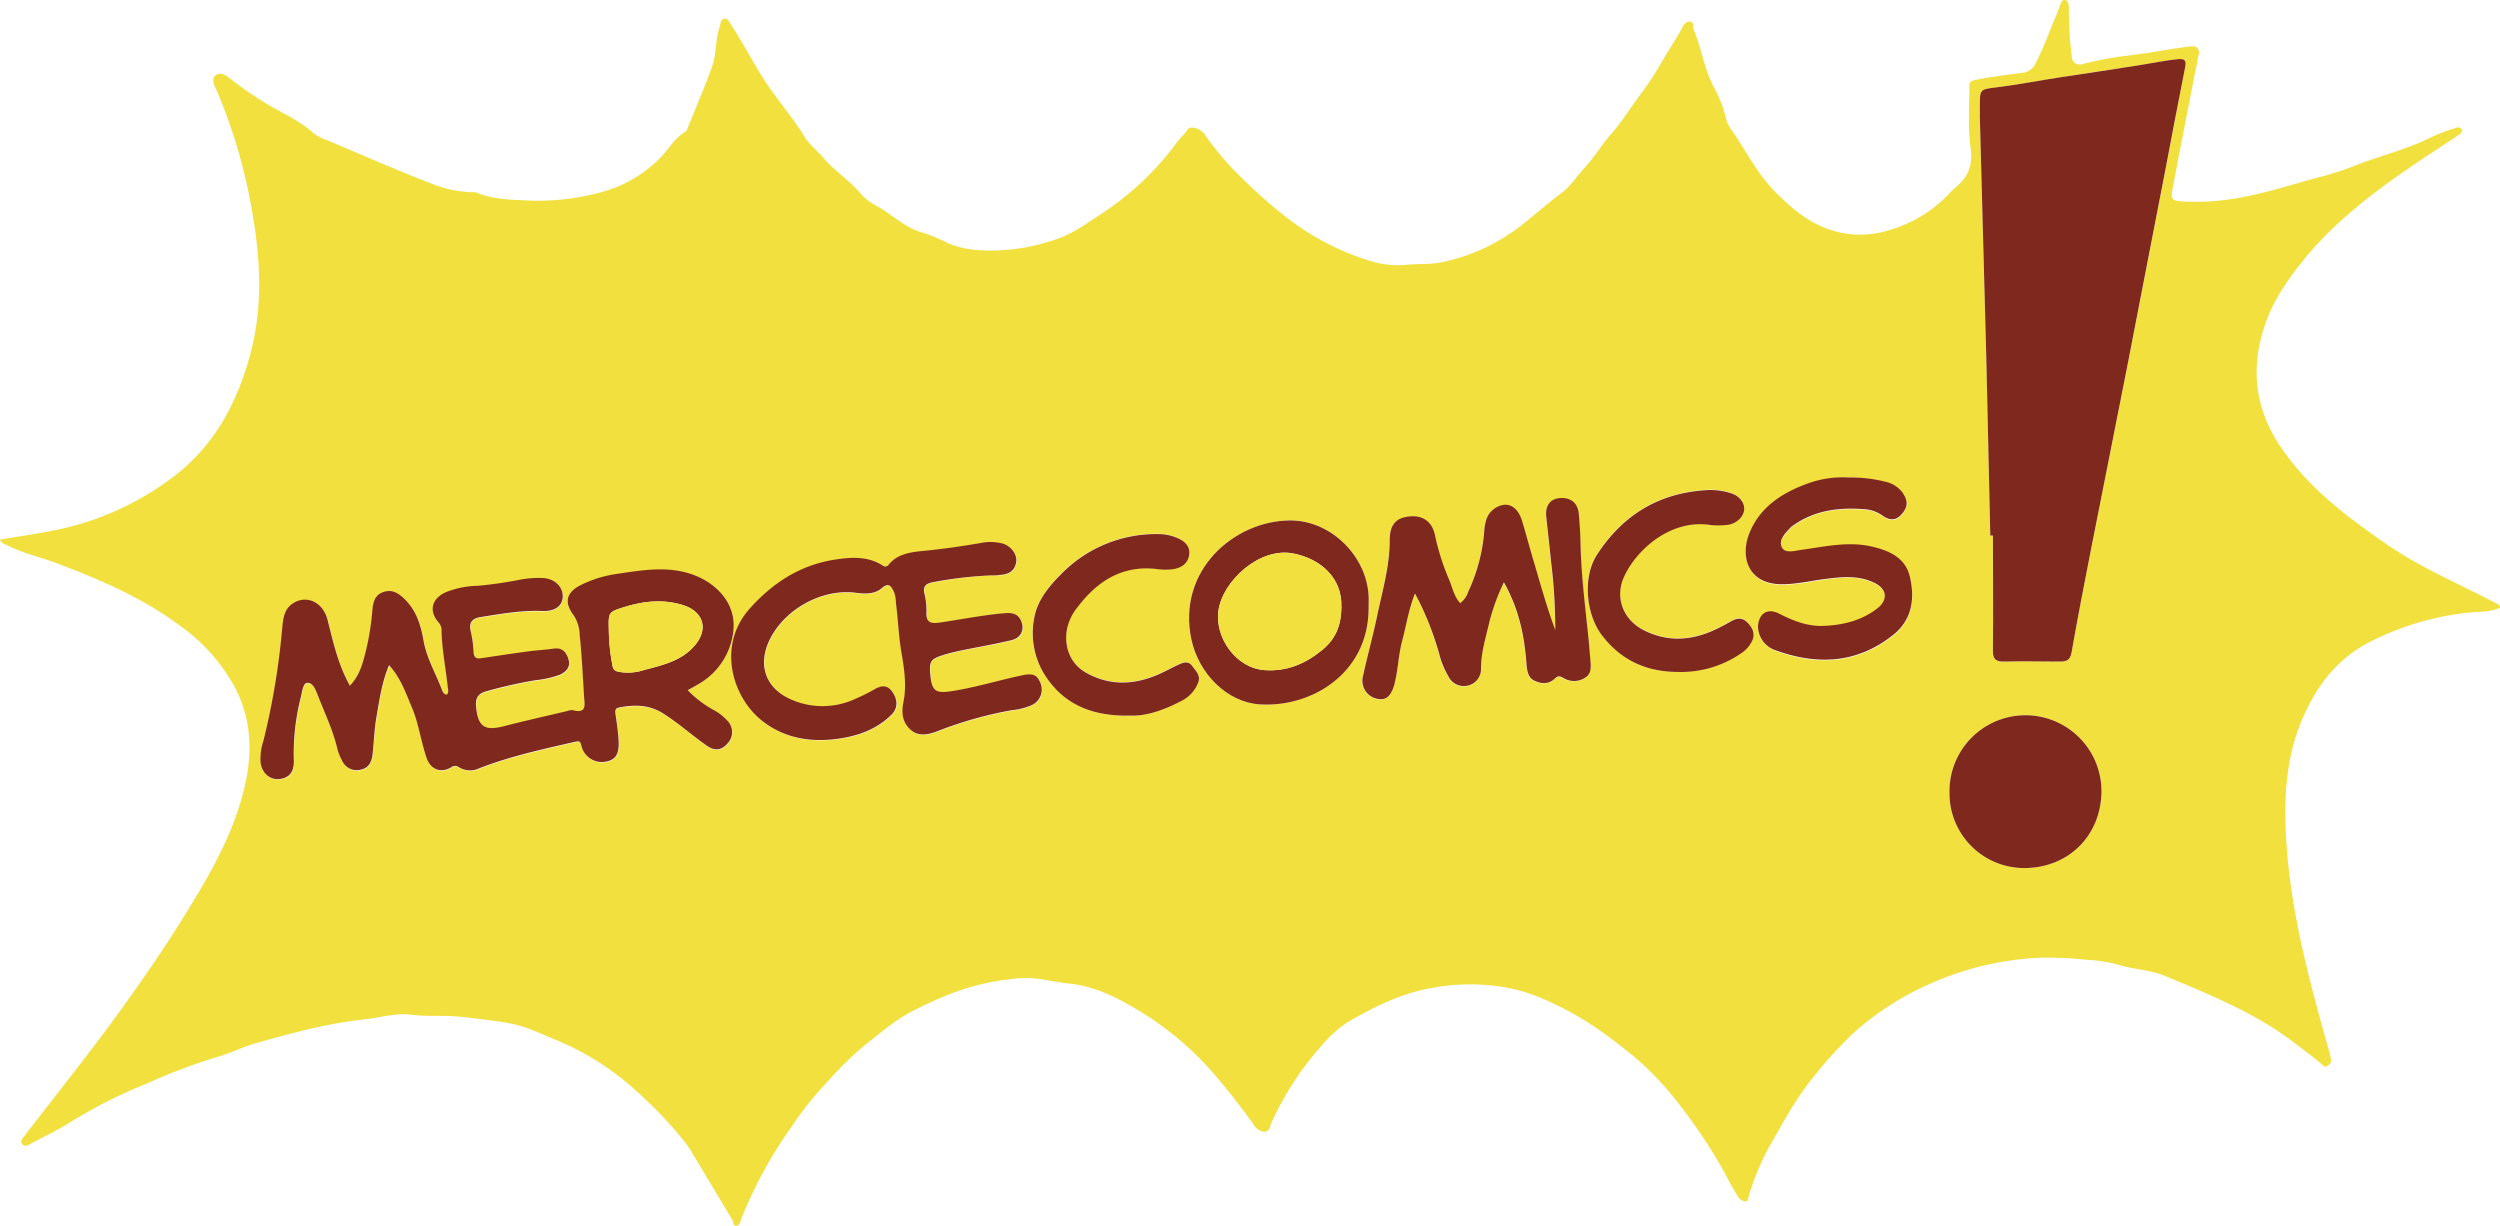 <svg xmlns="http://www.w3.org/2000/svg" id="Livello_1" data-name="Livello 1" viewBox="0 0 627.87 307.83"><defs><style>.cls-1{fill:#f1e03d;}.cls-2{fill:#7e281e;}</style></defs><path class="cls-1" d="M25.72,166c4.42-.74,8.68-1.34,12.9-2.17a72.8,72.8,0,0,0,31.32-14.12c9.83-7.7,15.32-18.13,18.57-30,3.33-12.1,2.64-24.21.49-36.36a136.32,136.32,0,0,0-8.76-29.93c-.53-1.24-1.76-3.11-.15-4.14,1.33-.86,2.87.52,4,1.39a88.27,88.27,0,0,0,10.72,7.13c3.29,1.8,6.76,3.5,9.61,6.11a11.51,11.51,0,0,0,3.39,1.77c8.8,3.71,17.54,7.58,26.47,11a28.39,28.39,0,0,0,10.45,2.09,1.68,1.68,0,0,1,.71.11c4.34,1.81,8.89,1.75,13.5,2A61.15,61.15,0,0,0,175.82,79,32.91,32.91,0,0,0,191,70.67c2.44-2.26,3.94-5.39,6.89-7.13.29-.18.42-.67.57-1,2.07-5.13,4.28-10.22,6.13-15.43,1.11-3.11.75-6.59,1.84-9.74.28-.83.17-2.21,1.39-2.18.89,0,1.21,1.11,1.73,1.89,2.92,4.41,5.29,9.14,8.17,13.57,3.2,4.93,7.11,9.32,10.16,14.36,1.09,1.81,3.17,3.35,4.65,5.13,2.84,3.43,6.75,5.73,9.54,9.23a15,15,0,0,0,4.24,3.06c3.68,2.15,6.77,5.3,11.07,6.47a43,43,0,0,1,6.23,2.57c3.86,1.75,7.95,2,12.09,1.93a49.78,49.78,0,0,0,16-3.08c3.72-1.34,6.95-3.72,10.24-5.87A73.52,73.52,0,0,0,321.49,66c.74-1,1.77-1.82,2.46-2.93s3.28-.39,4.39,1.28a74,74,0,0,0,10,11.56,120.81,120.81,0,0,0,10.53,9.22A65.19,65.19,0,0,0,369,95.76,23.54,23.54,0,0,0,378.91,97c3-.31,6.17,0,9.27-.72a48.36,48.36,0,0,0,19.3-8.93c3.53-2.78,6.89-5.77,10.51-8.46,2.08-1.54,3.69-4.09,5.59-6.12,2.46-2.63,4.28-5.8,6.63-8.45,2.83-3.18,5-6.8,7.54-10.16a82.34,82.34,0,0,0,5.6-8.59c1.59-2.75,3.41-5.39,4.91-8.21.43-.8,1-1.63,2-1.4s.51,1.22.77,1.84c2,4.7,2.61,9.85,5.06,14.47a31.35,31.35,0,0,1,3.08,7.9c.38,1.75,1.57,3.1,2.47,4.48,3.24,5,6,10.2,10.35,14.47,3.5,3.45,7.16,6.61,11.63,8.42a23.8,23.8,0,0,0,16.08.89,33.57,33.57,0,0,0,15.82-9.6c.63-.7,1.39-1.28,2.08-1.92,2.84-2.63,3.58-5.63,3-9.6-.68-5-.26-10.19-.27-15.29,0-.95.39-1.23,1.57-1.47,4.08-.82,8.18-1.3,12.28-1.84A4.1,4.1,0,0,0,537,46.27c2.16-4.05,3.58-8.41,5.44-12.58.1-.22.07-.5.19-.7.57-.9.6-2.73,1.8-2.48.94.2.9,1.9.88,3.1a89.87,89.87,0,0,0,.74,11.11,2,2,0,0,0,2.47,1.94,83.13,83.13,0,0,1,12.14-2.27c5.16-.58,10.23-1.69,15.38-2.25,1.32-.14,2.24.52,1.86,2.23-.88,4.06-1.63,8.15-2.43,12.23-1.22,6.25-2.48,12.5-3.63,18.77-1.07,5.8-1.78,5.69,5.06,5.79,9.19.14,17.87-2.34,26.55-4.86,4.26-1.23,8.64-2.18,12.73-3.84,6.65-2.69,13.71-4.26,20.16-7.52a45.24,45.24,0,0,1,5.58-2.14c.64-.22,1.54-.66,2,.13s-.51,1.27-1,1.64c-4.18,2.82-8.43,5.53-12.58,8.39-9.39,6.48-18.37,13.45-25.68,22.31-4,4.9-7.7,10.11-9.86,16.13-3.88,10.82-3.05,21.13,3.45,30.95,6.91,10.45,16.6,17.71,26.68,24.7,8.62,6,18.24,10,27.44,14.84.48.25,1.08.37,1.31,1.21a14.39,14.39,0,0,1-5.68,1.05,70.53,70.53,0,0,0-26.7,7.36c-7.86,3.89-13,10.14-16.63,17.91-5.16,11-5.52,22.55-4.61,34.35,1.34,17.38,5.91,34.07,10.62,50.75.18.61.29,1.25.42,1.87a1.61,1.61,0,0,1-.86,1.82c-.63.38-1-.11-1.46-.47-2.31-2-4.82-3.78-7.21-5.62a72.5,72.5,0,0,0-7.24-4.86c-8-4.72-16.45-8.16-24.93-11.69-3.65-1.53-7.62-1.55-11.36-2.72a37.57,37.57,0,0,0-8.35-1.31,85.6,85.6,0,0,0-12-.5,75.65,75.65,0,0,0-26.44,6.17A72.39,72.39,0,0,0,491,290.12a106.5,106.5,0,0,0-10.25,11.39c-3.73,4.59-6.57,9.71-9.45,14.81a63.2,63.2,0,0,0-6.54,15.09c-.1.37-.2.93-.68.82a2.53,2.53,0,0,1-1.73-1,68,68,0,0,1-3.43-6.11,133,133,0,0,0-11.07-16.76A80,80,0,0,0,438,297.49c-2.78-2.43-5.78-4.78-8.78-7A81.11,81.11,0,0,0,412.45,281a42.31,42.31,0,0,0-10.81-2.86,52.6,52.6,0,0,0-17.57.71c-7.17,1.47-13.59,4.69-19.74,8.27a30,30,0,0,0-7,6.34A76.33,76.33,0,0,0,345,312.55c-.37.88-.41,2.25-1.84,2.17a3.47,3.47,0,0,1-2.62-1.85c-3.33-4.65-6.84-9.14-10.63-13.47a78.93,78.93,0,0,0-19.84-16.08c-4.74-2.76-9.91-5.17-15.69-5.8-2.54-.28-5.16-.76-7.72-1.21a29.3,29.3,0,0,0-8.34.26c-8.62,1-16.48,4.23-24,8.16-3.77,2-7.08,4.84-10.46,7.5-5.12,4-9.39,8.83-13.69,13.68a93.12,93.12,0,0,0-6,8.06,109.07,109.07,0,0,0-12.39,22.91c-.22.56-.25,1.37-1.07,1.44-1,.09-.69-.87-1-1.35q-5.29-8.84-10.59-17.67a38.78,38.78,0,0,0-3.59-4.62,101.51,101.51,0,0,0-10-10.2,68.73,68.73,0,0,0-20.17-12.81c-3.9-1.62-7.86-3.56-12-4.26-3.8-.65-7.76-1.07-11.62-1.53-4.28-.51-8.53,0-12.78-.55-4-.47-7.91.77-11.87,1.19-9.24,1-18.16,3.44-27,5.93-3.37.95-6.61,2.61-10,3.55a144.08,144.08,0,0,0-17.42,6.58,126.3,126.3,0,0,0-19.25,9.72c-3.15,2-6.58,3.61-9.9,5.38-.69.37-1.5,1-2.18.18s0-1.45.52-2.09c8.1-10.53,16.45-20.9,24.22-31.67,5.49-7.62,10.84-15.35,15.8-23.37,5.25-8.47,10.32-17,13.49-26.4,3.44-10.22,4.71-20.6-.45-30.8a45.51,45.51,0,0,0-14-15.9c-9.28-6.93-19.77-11.44-30.5-15.53-4.19-1.6-8.62-2.53-12.65-4.57C27.08,167.18,26.18,167.16,25.72,166Zm499.86-1h.66c0,9.62.06,19.24,0,28.86,0,2.25.76,2.88,2.95,2.8,4.56-.15,9.13-.07,13.69,0,1.68,0,2.74-.19,3.11-2.3,1.6-9.16,3.39-18.28,5.18-27.41,2.87-14.63,5.83-29.24,8.69-43.87q4.86-24.78,9.62-49.57c1.67-8.65,3.31-17.31,5-25.95.36-1.77.14-2.39-1.94-2.18-3,.31-6,.94-9,1.42-6.71,1.08-13.43,2-20.14,3.08-5.37.83-10.71,1.87-16.1,2.55-4.37.55-4.39.37-4.35,4.9,0,.8-.05,1.6,0,2.4q.81,30.42,1.63,60.83C524.93,135.36,525.24,150.18,525.58,165ZM198.43,203.83c1.09-.61,2.07-1.13,3-1.71a17.45,17.45,0,0,0,8.39-12.61c1.19-7.5-4.5-12.84-10.68-14.81s-12.56-.8-18.81.1a29.8,29.8,0,0,0-8.47,2.65c-3.84,1.82-4.54,4.38-2,7.68a9.23,9.23,0,0,1,1.52,4.86c.54,5.18.78,10.39,1.11,15.59.12,2,.76,4.4-2.81,3.38a3.33,3.33,0,0,0-1.42.23c-5.3,1.25-10.61,2.44-15.89,3.8-4.89,1.26-6.55.13-7-4.85-.2-2.07.35-3.26,2.47-3.89a117.12,117.12,0,0,1,12.41-2.8,25.57,25.57,0,0,0,6.08-1.35c1.67-.75,2.76-1.92,2.29-3.7s-1.43-3.24-3.75-2.89c-2.14.31-4.31.41-6.45.7-3.95.53-7.9,1.13-11.85,1.72-1.19.17-1.74-.19-1.82-1.5a28.63,28.63,0,0,0-.72-5.23c-.56-2.28.4-3.29,2.5-3.62,5.14-.81,10.27-1.74,15.52-1.52,3,.13,5-1.24,5.08-3.52.11-2.47-1.9-4.51-4.76-4.75a25.11,25.11,0,0,0-6.23.46,103,103,0,0,1-10.22,1.47,23,23,0,0,0-8.22,1.65c-3.57,1.66-4.26,4.76-1.67,7.67a2.81,2.81,0,0,1,.66,2c.11,4.75,1.06,9.4,1.56,14.1.07.66.35,1.38-.23,1.93-.79-.09-1-.69-1.21-1.16-1.53-4.1-3.84-7.92-4.62-12.31-.69-3.9-1.76-7.58-4.75-10.5-1.57-1.53-3.13-2.54-5.33-1.81s-2.62,2.64-2.79,4.61a65.72,65.72,0,0,1-1.81,10.91c-.73,2.84-1.53,5.71-3.84,8-.3-.57-.53-1-.74-1.39-2.39-4.78-3.56-9.95-4.85-15.09-1.1-4.4-5.16-6.39-8.6-4.26-2.46,1.53-2.59,4.15-2.83,6.59a183.59,183.59,0,0,1-4.69,28,14.41,14.41,0,0,0-.72,5.45c.39,3,2.82,4.75,5.61,4,2.42-.68,2.84-2.73,2.74-4.78a56.89,56.89,0,0,1,1.79-15.71c.31-1.31.5-3.43,1.54-3.51,1.53-.11,2.19,1.85,2.74,3.24,1.72,4.39,3.77,8.67,4.86,13.3a12.82,12.82,0,0,0,1.15,2.89,4,4,0,0,0,4.73,2.37c2.21-.46,2.81-2.15,3-4.09.32-3,.42-6.09.94-9.09.75-4.37,1.38-8.8,3.17-13.07,2.89,3.17,4.16,6.89,5.68,10.49,1.76,4.17,2.3,8.68,3.79,12.91,1,2.85,3.54,3.77,6.1,2.29a1.58,1.58,0,0,1,1.94-.08,5.28,5.28,0,0,0,5.09.32c7.8-3.05,15.94-4.81,24.07-6.67,1.14-.26,1.35-.25,1.64,1a5.27,5.27,0,0,0,6,4c2.53-.42,3.51-1.8,3.35-5.2-.12-2.31-.48-4.62-.81-6.92-.12-.87,0-1.34,1-1.52,3.8-.72,7.43-.71,10.9,1.45,3.9,2.42,7.31,5.49,11,8.12,2.14,1.51,3.85,1.16,5.33-.6a4.09,4.09,0,0,0-.29-5.82,12.62,12.62,0,0,0-3-2.36A27.5,27.5,0,0,1,198.43,203.83ZM274.64,175c.72,0,1.44,0,2.16,0,2.61-.14,3.95-1.21,4.24-3.35.25-1.84-1.34-4-3.51-4.58a12.47,12.47,0,0,0-5.47-.1c-5.06.88-10.14,1.59-15.25,2.07-2.87.27-5.75.88-7.76,3.31a1.06,1.06,0,0,1-1.64.22c-3.65-2.3-7.66-2.06-11.66-1.48-8.8,1.29-15.68,5.7-21.63,12.32-8.29,9.24-4.51,22.13,3,28.13,5.45,4.37,12,5.52,18.83,4.63,5.16-.67,10-2.33,13.81-6.14,1.6-1.6,1.6-3.58.2-5.63s-2.81-1.67-4.56-.67a47.37,47.37,0,0,1-4.73,2.36,19.54,19.54,0,0,1-16.56,0c-5.91-2.74-7.9-8.27-5.28-14.23,3.54-8.06,13.24-13.55,22-12.39,2.3.3,4.72.36,6.44-1.17,1.95-1.73,2.48-.19,3.09,1a8.76,8.76,0,0,1,.47,2.81c.55,4.1.65,8.23,1.37,12.33s1.35,8.34.51,12.44c-.61,2.95-.19,5.37,2,7.16,1.87,1.52,4.2,1.07,6.4.24a99.37,99.37,0,0,1,18.71-5.31,16.83,16.83,0,0,0,5.11-1.28,4.33,4.33,0,0,0,2.31-5.24c-.88-2.36-1.85-2.85-4.71-2.26-6,1.24-11.79,3.07-17.83,4-4,.6-4.84-.07-5.24-4.11-.33-3.39,0-4,3.32-5,1.52-.48,3.09-.84,4.66-1.17,4.14-.86,8.33-1.55,12.44-2.55,2-.48,3.19-1.95,2.6-4.17s-1.92-2.79-4.17-2.61c-5.51.44-10.91,1.55-16.36,2.35-2.15.32-3.58.2-3.47-2.56a17.5,17.5,0,0,0-.52-4.77c-.45-1.85.47-2.42,2-2.76A97.74,97.74,0,0,1,274.64,175Zm106.45,4.57a74.18,74.18,0,0,1,6.12,15.55,21.3,21.3,0,0,0,2.21,5.3,4.28,4.28,0,0,0,4.59,2.4,4.23,4.23,0,0,0,3.61-4.26c0-4.17,1.25-8.07,2.16-12a54.34,54.34,0,0,1,3.59-9.74c3.82,6.76,5.17,13.55,5.68,20.56.12,1.68.44,3.4,1.89,4.11,1.62.81,3.63,1.07,5.17-.45.87-.86,1.37-.68,2.37-.09a5.06,5.06,0,0,0,5.26-.15c1.56-.9,1.51-2.52,1.38-4.08-.17-2.07-.33-4.14-.55-6.21-.78-7.65-1.76-15.29-1.94-23-.06-2.64-.2-5.29-.45-7.92-.25-2.8-2.17-4.22-5-3.89-2.29.27-3.47,2-3.17,4.71.39,3.66.82,7.32,1.18,11a138.65,138.65,0,0,1,1.08,17.36c-2.24-6-3.76-11.7-5.46-17.38-1-3.3-1.88-6.62-2.86-9.93-.8-2.71-2.44-4.22-4.38-4.12a5.5,5.5,0,0,0-4.8,4.39,10.26,10.26,0,0,0-.33,2.13,44,44,0,0,1-4,15.28,6,6,0,0,1-2.05,2.93c-1.47-1.63-1.91-3.72-2.65-5.61a59.77,59.77,0,0,1-3.62-11.2c-.62-3.49-2.91-5.28-6.18-5-3.64.27-5.27,2-5.26,6.09,0,6.49-1.84,12.66-3.14,18.91-1.07,5.1-2.47,10.13-3.58,15.22a4.6,4.6,0,0,0,3.9,5.65c1.87.35,3.17-.78,4-3.65,1-3.64,1.06-7.44,2-11.1S379.48,183.63,381.09,179.54Zm172.41,50a19.09,19.09,0,1,0-38.17.17A18.77,18.77,0,0,0,535,248.48C545.49,248.07,553.23,240.28,553.5,229.56Zm-63.41-79.15A25.59,25.59,0,0,0,480,152c-6.48,2.3-12.12,5.86-14.81,12.38-2.51,6-.47,13,8.12,13,3.49,0,6.83-.77,10.23-1.24,4.47-.62,8.95-1.21,13.19,1,3.05,1.56,3.16,4.29.46,6.35-4,3.05-8.54,4.15-13.43,4.35-4.08.16-7.67-1.29-11.22-3.09-2.86-1.46-5-.07-5.26,3.17a6.41,6.41,0,0,0,4.27,6c10.55,3.85,20.62,3.43,29.72-3.85,4.81-3.86,5.43-9.25,4.13-14.67-1.13-4.71-5.24-6.53-9.7-7.52-6-1.32-11.74.08-17.58.87-1.69.23-4.11,1-4.88-.7-.86-1.9,1-3.63,2.39-5.09a3.51,3.51,0,0,1,.59-.42c5.4-3.82,11.5-4.54,17.86-4a8.91,8.91,0,0,1,4.47,1.6c1.57,1.12,3.22,1.43,4.73-.26,1.7-1.91,1.73-3.43.28-5.54a7.27,7.27,0,0,0-4.37-2.72A35.13,35.13,0,0,0,490.09,150.41ZM369.45,183.28c0-.56,0-1.12,0-1.68.32-10.65-9-20.47-19.77-20.4-14.12.1-28.42,12.65-24.75,29.89,1.83,8.58,8.94,15.74,17.06,16.29C354.71,208.24,369.39,199.88,369.45,183.28Zm-59.73,26.93c4,.15,8.6-1.49,12.94-3.89a8.56,8.56,0,0,0,3.92-4.4c.76-1.89-.59-3-1.48-4.25s-2.12-.92-3.26-.4c-1.67.77-3.28,1.69-5,2.44-6.21,2.75-12.43,3-18.49-.39-3.68-2.09-5.28-6-4.81-10.14a12.52,12.52,0,0,1,2.78-6.27c5-6.61,11.22-10.62,19.91-9.58a14.48,14.48,0,0,0,4.31,0c2-.37,3.64-1.56,3.83-3.77.18-2-1.22-3.21-2.93-4a11.86,11.86,0,0,0-4.69-1,33.29,33.29,0,0,0-24.65,10.15c-3.07,3.05-5.85,6.6-6.62,10.67A19.84,19.84,0,0,0,288,199.87C292.8,207.42,300,210.44,309.72,210.21Zm137.46-11a26.65,26.65,0,0,0,16.19-5,7.62,7.62,0,0,0,2.31-2.74c1-2,.12-3.43-1.16-4.74s-2.54-1.12-4-.32-3.09,1.71-4.7,2.42c-5.73,2.53-11.54,2.74-17.2-.09-5.28-2.63-7.41-8.18-5.09-13.39,2.94-6.61,11.56-14.68,21.78-13.08a19.7,19.7,0,0,0,3.84,0c2.35-.12,4.4-1.88,4.58-3.85.17-1.8-1.29-3.61-3.6-4.23a17,17,0,0,0-5.22-.71c-12.19.54-21.47,6-28.14,16.25-3.67,5.65-2.73,14.88,1.12,20.06C432.69,196.28,439.21,199.25,447.18,199.25Z" transform="translate(-25.72 -30.49)"></path><path class="cls-2" d="M525.58,165c-.34-14.82-.65-29.64-1-44.46q-.78-30.42-1.63-60.83c0-.8,0-1.6,0-2.4,0-4.53,0-4.35,4.35-4.9,5.39-.68,10.73-1.72,16.1-2.55,6.71-1,13.43-2,20.14-3.08,3-.48,6-1.11,9-1.42,2.08-.21,2.3.41,1.94,2.18-1.72,8.64-3.36,17.3-5,25.95q-4.8,24.78-9.62,49.57c-2.86,14.63-5.82,29.24-8.69,43.87-1.79,9.13-3.58,18.25-5.18,27.41-.37,2.11-1.43,2.32-3.11,2.3-4.56,0-9.13-.13-13.69,0-2.19.08-3-.55-2.95-2.8.1-9.62,0-19.24,0-28.86Z" transform="translate(-25.72 -30.49)"></path><path class="cls-2" d="M198.43,203.83a27.5,27.5,0,0,0,6.79,5.12,12.62,12.62,0,0,1,3,2.36,4.09,4.09,0,0,1,.29,5.82c-1.48,1.76-3.19,2.11-5.33.6-3.73-2.63-7.14-5.7-11-8.12-3.47-2.16-7.1-2.17-10.9-1.45-1,.18-1.08.65-1,1.52.33,2.3.69,4.61.81,6.92.16,3.4-.82,4.78-3.35,5.2a5.27,5.27,0,0,1-6-4c-.29-1.21-.5-1.22-1.64-1-8.13,1.86-16.27,3.62-24.07,6.67a5.28,5.28,0,0,1-5.09-.32,1.58,1.58,0,0,0-1.94.08c-2.56,1.48-5.09.56-6.1-2.29-1.49-4.23-2-8.74-3.79-12.91-1.52-3.6-2.79-7.32-5.68-10.49-1.79,4.27-2.42,8.7-3.17,13.07-.52,3-.62,6.06-.94,9.09-.2,1.94-.8,3.63-3,4.09a4,4,0,0,1-4.73-2.37,12.82,12.82,0,0,1-1.15-2.89c-1.09-4.63-3.14-8.91-4.86-13.3-.55-1.39-1.21-3.35-2.74-3.24-1,.08-1.23,2.2-1.54,3.51a56.89,56.89,0,0,0-1.79,15.71c.1,2.05-.32,4.1-2.74,4.78-2.79.78-5.22-1-5.61-4a14.41,14.41,0,0,1,.72-5.45,183.59,183.59,0,0,0,4.69-28c.24-2.44.37-5.06,2.83-6.59,3.44-2.13,7.5-.14,8.6,4.26,1.29,5.14,2.46,10.31,4.85,15.09.21.41.44.82.74,1.39,2.31-2.33,3.11-5.2,3.84-8a65.72,65.72,0,0,0,1.81-10.91c.17-2,.59-3.88,2.79-4.61s3.76.28,5.33,1.81c3,2.92,4.06,6.6,4.75,10.5.78,4.39,3.09,8.21,4.62,12.31.18.47.42,1.07,1.21,1.16.58-.55.3-1.27.23-1.93-.5-4.7-1.45-9.35-1.56-14.1a2.81,2.81,0,0,0-.66-2c-2.59-2.91-1.9-6,1.67-7.67a23,23,0,0,1,8.22-1.65,103,103,0,0,0,10.22-1.47,25.11,25.11,0,0,1,6.23-.46c2.86.24,4.87,2.28,4.76,4.75-.1,2.28-2,3.65-5.08,3.52-5.25-.22-10.38.71-15.52,1.52-2.1.33-3.06,1.34-2.5,3.62a28.63,28.63,0,0,1,.72,5.23c.08,1.31.63,1.67,1.82,1.5,3.95-.59,7.9-1.19,11.85-1.72,2.14-.29,4.31-.39,6.45-.7,2.32-.35,3.3,1.14,3.75,2.89s-.62,2.95-2.29,3.7a25.57,25.57,0,0,1-6.08,1.35,117.12,117.12,0,0,0-12.41,2.8c-2.12.63-2.67,1.82-2.47,3.89.49,5,2.15,6.11,7,4.85,5.28-1.36,10.59-2.55,15.89-3.8a3.33,3.33,0,0,1,1.42-.23c3.57,1,2.93-1.42,2.81-3.38-.33-5.2-.57-10.41-1.11-15.59a9.23,9.23,0,0,0-1.52-4.86c-2.5-3.3-1.8-5.86,2-7.68a29.8,29.8,0,0,1,8.47-2.65c6.25-.9,12.52-2.11,18.81-.1S211,182,209.83,189.51a17.45,17.45,0,0,1-8.39,12.61C200.5,202.7,199.52,203.22,198.43,203.83Zm-19.81-15.06a49.59,49.59,0,0,0,.89,8.7c.15.91.35,1.46,1.52,1.73a13.14,13.14,0,0,0,6.46-.44c4.46-1.19,9.07-2.18,12.39-5.79,4-4.3,2.66-9-2.95-10.61-4.85-1.42-9.65-.89-14.41.59C178.5,184.21,178.5,184.2,178.62,188.77Z" transform="translate(-25.72 -30.49)"></path><path class="cls-2" d="M274.64,175a97.74,97.74,0,0,0-14.77,1.74c-1.5.34-2.42.91-2,2.76a17.5,17.5,0,0,1,.52,4.77c-.11,2.76,1.32,2.88,3.47,2.56,5.45-.8,10.85-1.91,16.36-2.35,2.25-.18,3.62.51,4.17,2.61s-.63,3.69-2.6,4.17c-4.11,1-8.3,1.69-12.44,2.55-1.57.33-3.14.69-4.66,1.17-3.28,1-3.65,1.65-3.32,5,.4,4,1.27,4.71,5.24,4.11,6-.91,11.87-2.74,17.83-4,2.86-.59,3.83-.1,4.71,2.26a4.33,4.33,0,0,1-2.31,5.24,16.83,16.83,0,0,1-5.11,1.28,99.37,99.37,0,0,0-18.71,5.31c-2.2.83-4.53,1.28-6.4-.24-2.18-1.79-2.6-4.21-2-7.16.84-4.1.2-8.35-.51-12.44s-.82-8.23-1.37-12.33a8.76,8.76,0,0,0-.47-2.81c-.61-1.15-1.14-2.69-3.09-1-1.72,1.53-4.14,1.47-6.44,1.17-8.73-1.16-18.43,4.33-22,12.39-2.62,6-.63,11.49,5.28,14.23a19.54,19.54,0,0,0,16.56,0,47.37,47.37,0,0,0,4.73-2.36c1.75-1,3.25-1.25,4.56.67s1.4,4-.2,5.63c-3.81,3.81-8.65,5.47-13.81,6.14-6.83.89-13.38-.26-18.83-4.63-7.49-6-11.27-18.89-3-28.13,5.95-6.62,12.83-11,21.63-12.32,4-.58,8-.82,11.66,1.48a1.06,1.06,0,0,0,1.64-.22c2-2.43,4.89-3,7.76-3.31,5.11-.48,10.19-1.19,15.25-2.07a12.47,12.47,0,0,1,5.47.1c2.17.59,3.76,2.74,3.51,4.58-.29,2.14-1.63,3.21-4.24,3.35C276.08,175,275.36,175,274.64,175Z" transform="translate(-25.72 -30.49)"></path><path class="cls-2" d="M381.09,179.54c-1.61,4.09-2.18,8-3.18,11.75s-1.05,7.46-2,11.1c-.79,2.87-2.09,4-4,3.65a4.6,4.6,0,0,1-3.9-5.65c1.11-5.09,2.51-10.12,3.58-15.22,1.3-6.25,3.15-12.42,3.14-18.91,0-4.09,1.62-5.82,5.26-6.09,3.27-.25,5.56,1.54,6.18,5a59.77,59.77,0,0,0,3.62,11.2c.74,1.89,1.18,4,2.65,5.61a6,6,0,0,0,2.05-2.93,44,44,0,0,0,4-15.28,10.26,10.26,0,0,1,.33-2.13,5.5,5.5,0,0,1,4.8-4.39c1.94-.1,3.58,1.41,4.38,4.12,1,3.31,1.87,6.63,2.86,9.93,1.7,5.68,3.22,11.42,5.46,17.38a138.65,138.65,0,0,0-1.08-17.36c-.36-3.67-.79-7.33-1.18-11-.3-2.69.88-4.44,3.17-4.71,2.81-.33,4.73,1.09,5,3.89.25,2.63.39,5.28.45,7.92.18,7.7,1.16,15.34,1.94,23,.22,2.07.38,4.14.55,6.21.13,1.56.18,3.18-1.38,4.08a5.06,5.06,0,0,1-5.26.15c-1-.59-1.5-.77-2.37.09-1.54,1.52-3.55,1.26-5.17.45-1.45-.71-1.77-2.43-1.89-4.11-.51-7-1.86-13.8-5.68-20.56a54.34,54.34,0,0,0-3.59,9.74c-.91,4-2.17,7.86-2.16,12a4.23,4.23,0,0,1-3.61,4.26,4.28,4.28,0,0,1-4.59-2.4,21.3,21.3,0,0,1-2.21-5.3A74.18,74.18,0,0,0,381.09,179.54Z" transform="translate(-25.72 -30.49)"></path><path class="cls-2" d="M553.5,229.56c-.27,10.72-8,18.51-18.53,18.92a18.77,18.77,0,0,1-19.64-18.75,19.09,19.09,0,1,1,38.17-.17Z" transform="translate(-25.72 -30.49)"></path><path class="cls-2" d="M490.09,150.41a35.13,35.13,0,0,1,9.06,1.05,7.27,7.27,0,0,1,4.37,2.72c1.45,2.11,1.42,3.63-.28,5.54-1.51,1.69-3.16,1.38-4.73.26a8.91,8.91,0,0,0-4.47-1.6c-6.36-.5-12.46.22-17.86,4a3.51,3.51,0,0,0-.59.42c-1.37,1.46-3.25,3.19-2.39,5.09.77,1.71,3.19.93,4.88.7,5.84-.79,11.62-2.19,17.58-.87,4.46,1,8.57,2.81,9.7,7.52,1.3,5.42.68,10.81-4.13,14.67-9.1,7.28-19.17,7.7-29.72,3.85a6.41,6.41,0,0,1-4.27-6c.22-3.24,2.4-4.63,5.26-3.17,3.55,1.8,7.14,3.25,11.22,3.09,4.89-.2,9.45-1.3,13.43-4.35,2.7-2.06,2.59-4.79-.46-6.35-4.24-2.17-8.72-1.58-13.19-1-3.4.47-6.74,1.24-10.23,1.24-8.59,0-10.63-6.92-8.12-13,2.69-6.52,8.33-10.08,14.81-12.38A25.59,25.59,0,0,1,490.09,150.41Z" transform="translate(-25.72 -30.49)"></path><path class="cls-2" d="M369.45,183.28c-.06,16.6-14.74,25-27.45,24.1-8.12-.55-15.23-7.71-17.06-16.29-3.67-17.24,10.63-29.79,24.75-29.89,10.72-.07,20.09,9.75,19.77,20.4C369.44,182.16,369.45,182.72,369.45,183.28Zm-6.85-.37c.24-7.28-5.22-12.1-12.13-13.43-8.5-1.63-17.73,7-18.75,14.4-.93,6.73,4.41,14.43,11.65,14.91,5.57.38,10.16-1.6,14.35-5C361,191.15,362.6,187.74,362.6,182.91Z" transform="translate(-25.72 -30.49)"></path><path class="cls-2" d="M309.72,210.21c-9.75.23-16.92-2.79-21.69-10.34a19.84,19.84,0,0,1-2.52-14.42c.77-4.07,3.55-7.62,6.62-10.67a33.29,33.29,0,0,1,24.65-10.15,11.86,11.86,0,0,1,4.69,1c1.71.75,3.11,1.92,2.93,4-.19,2.21-1.8,3.4-3.83,3.77a14.48,14.48,0,0,1-4.31,0c-8.69-1-14.92,3-19.91,9.58a12.52,12.52,0,0,0-2.78,6.27c-.47,4.17,1.13,8,4.81,10.14,6.06,3.44,12.28,3.14,18.49.39,1.69-.75,3.3-1.67,5-2.44,1.14-.52,2.36-.86,3.26.4s2.24,2.36,1.48,4.25a8.56,8.56,0,0,1-3.92,4.4C318.32,208.72,313.75,210.36,309.72,210.21Z" transform="translate(-25.72 -30.49)"></path><path class="cls-2" d="M447.18,199.25c-8,0-14.49-3-19.26-9.38-3.85-5.18-4.79-14.41-1.12-20.06,6.67-10.26,15.95-15.71,28.14-16.25a17,17,0,0,1,5.22.71c2.31.62,3.77,2.43,3.6,4.23-.18,2-2.23,3.73-4.58,3.85a19.7,19.7,0,0,1-3.84,0c-10.22-1.6-18.84,6.47-21.78,13.08-2.32,5.21-.19,10.76,5.09,13.39,5.66,2.83,11.47,2.62,17.2.09,1.61-.71,3.17-1.56,4.7-2.42s2.81-.88,4,.32,2.17,2.78,1.16,4.74a7.62,7.62,0,0,1-2.31,2.74A26.65,26.65,0,0,1,447.18,199.25Z" transform="translate(-25.72 -30.49)"></path><path class="cls-1" d="M178.62,188.77c-.12-4.57-.12-4.56,3.9-5.82,4.76-1.48,9.56-2,14.41-.59,5.61,1.63,6.91,6.31,2.95,10.61-3.32,3.61-7.93,4.6-12.39,5.79a13.14,13.14,0,0,1-6.46.44c-1.17-.27-1.37-.82-1.52-1.73A49.59,49.59,0,0,1,178.62,188.77Z" transform="translate(-25.72 -30.49)"></path><path class="cls-1" d="M362.6,182.91c0,4.83-1.61,8.24-4.88,10.89-4.19,3.39-8.78,5.37-14.35,5-7.24-.48-12.58-8.18-11.65-14.91,1-7.41,10.25-16,18.75-14.4C357.38,170.81,362.84,175.63,362.6,182.91Z" transform="translate(-25.72 -30.49)"></path></svg>